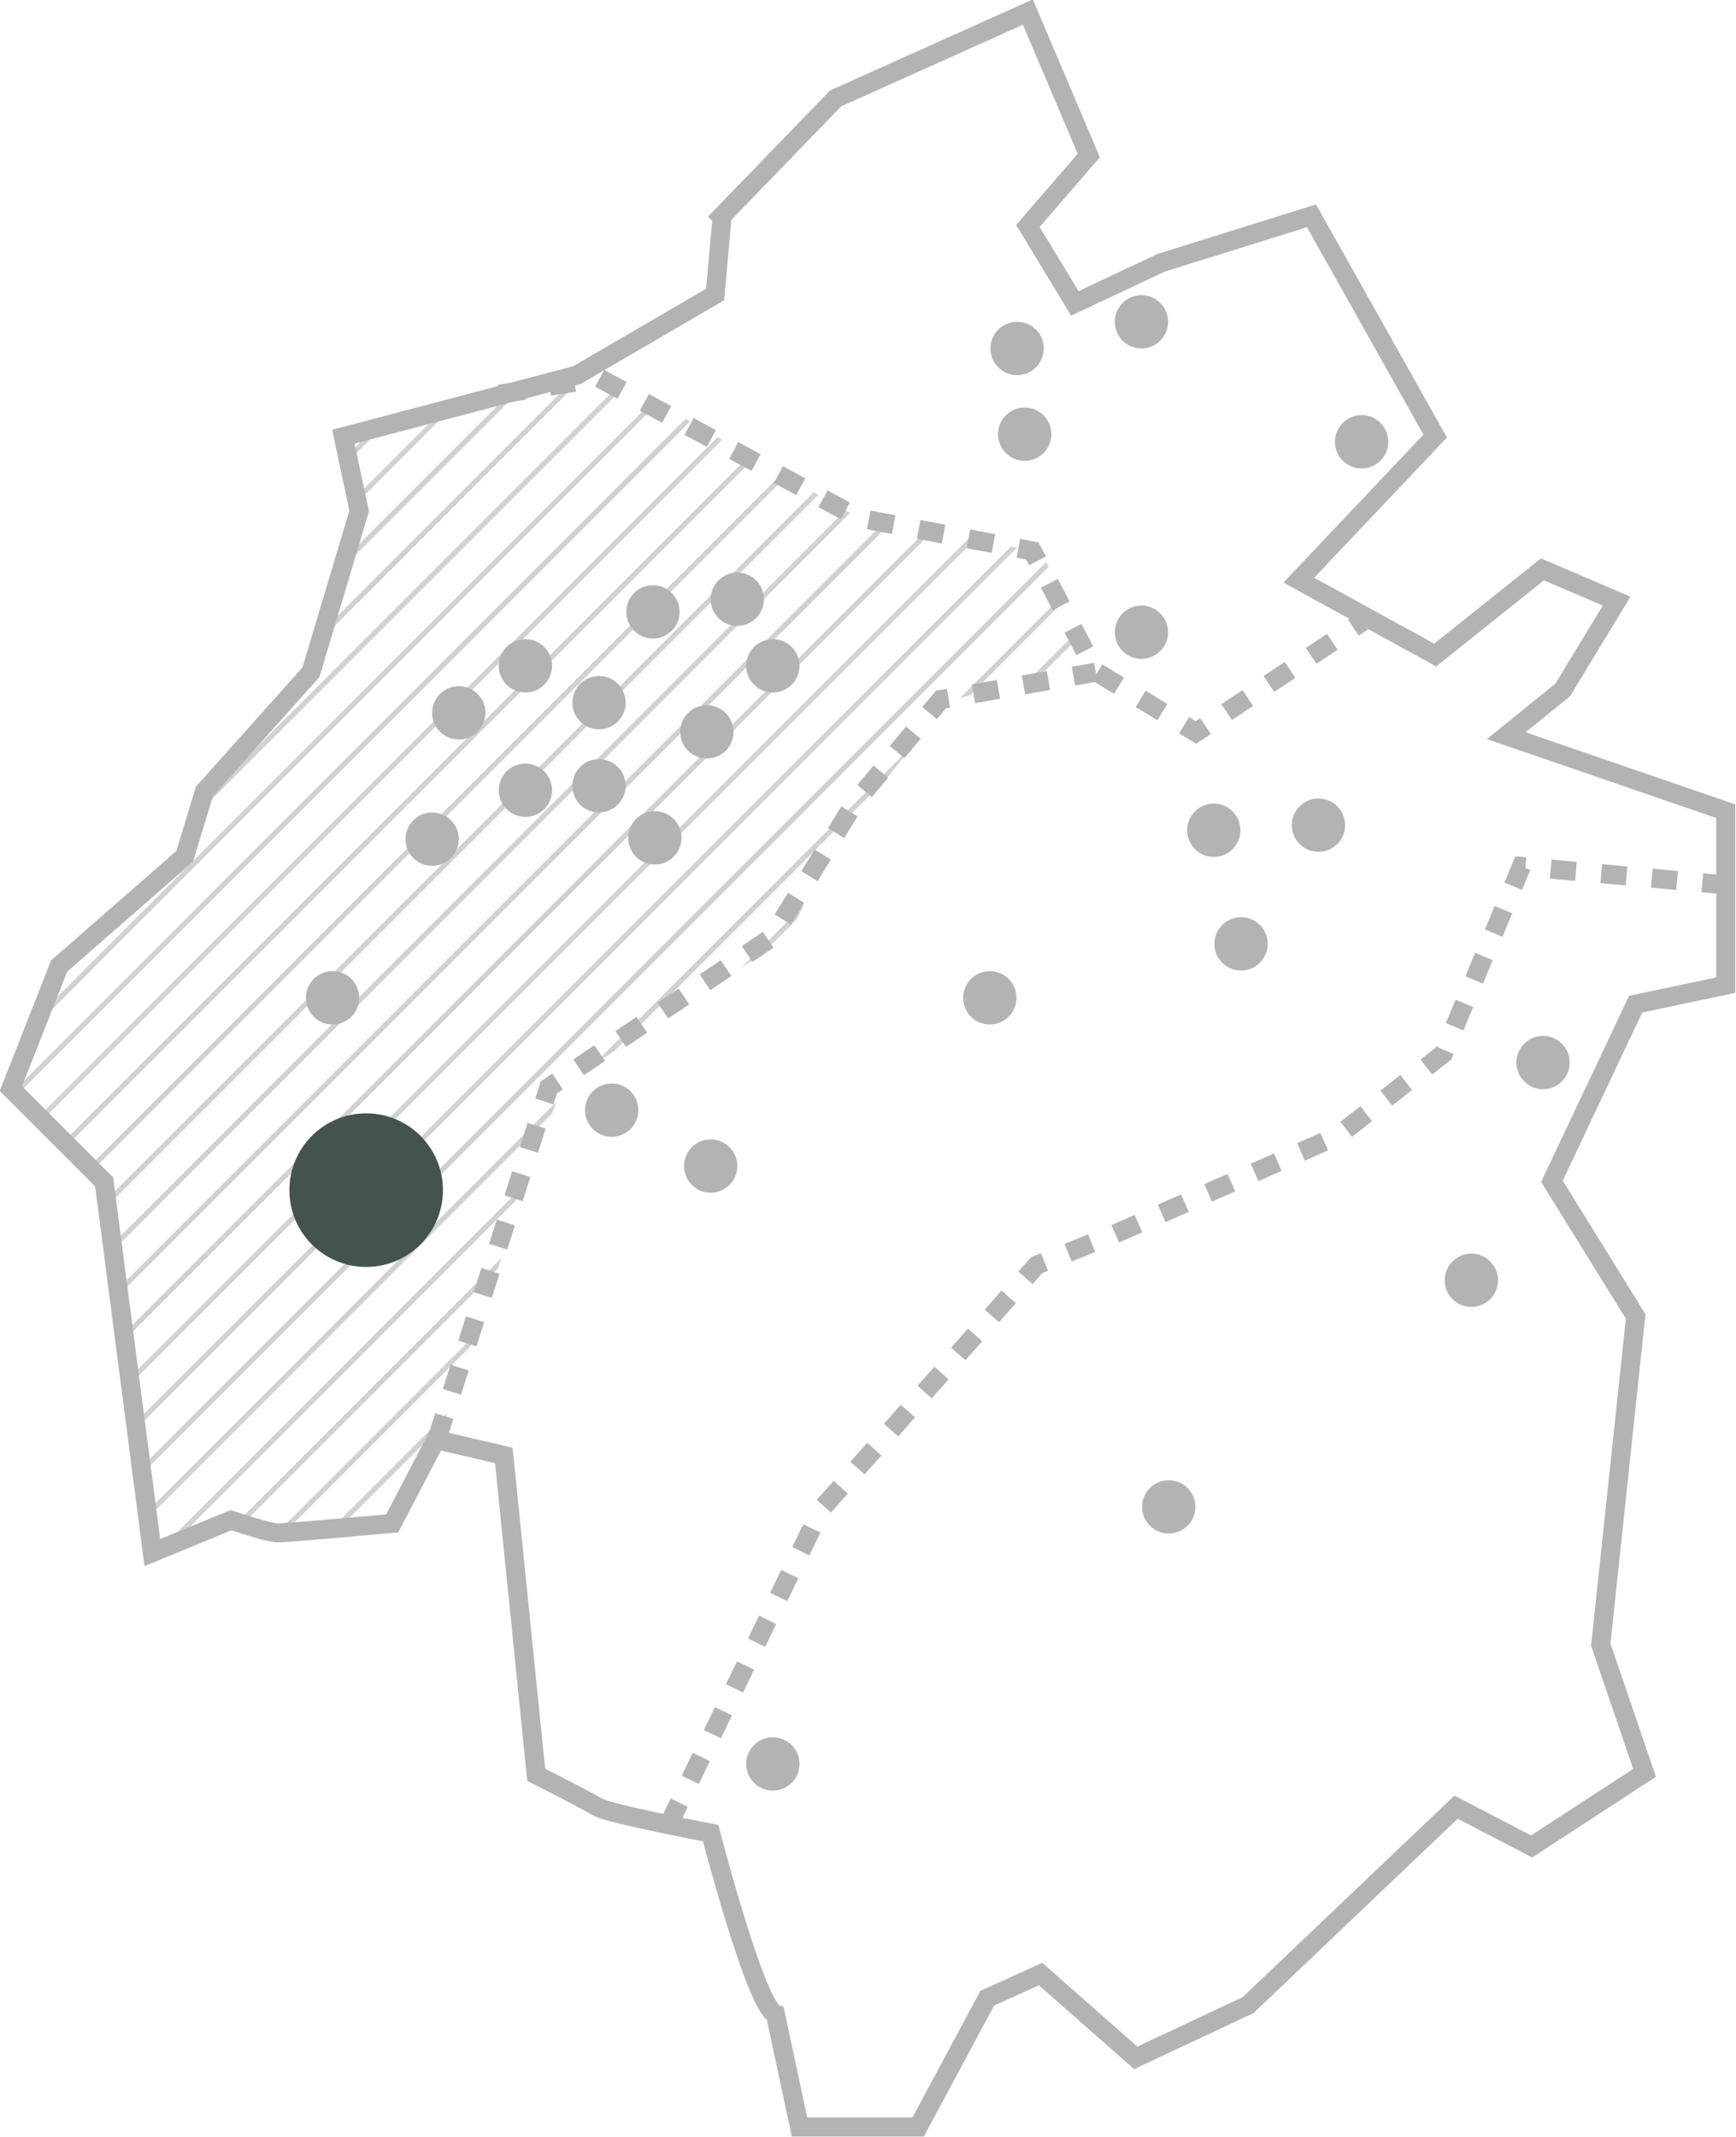<?xml version="1.0" encoding="UTF-8"?>
<svg xmlns="http://www.w3.org/2000/svg" xmlns:xlink="http://www.w3.org/1999/xlink" version="1.1" width="273.604" height="336.671" viewBox="0 0 273.6 336.7">
  <defs>
    <style>
      .cls-1, .cls-2, .cls-3, .cls-4 {
        fill: none;
      }

      .cls-2 {
        stroke-dasharray: 4;
      }

      .cls-2, .cls-3, .cls-4 {
        stroke: #000;
        stroke-miterlimit: 10;
      }

      .cls-2, .cls-4 {
        stroke-width: 3px;
      }

      .cls-3 {
        stroke-width: .8px;
      }

      .cls-5 {
        fill: #44534d;
      }

      .cls-6 {
        opacity: .6;
      }

      .cls-7 {
        opacity: .3;
      }

      .cls-8 {
        clip-path: url(#clippath);
      }
    </style>
    <clipPath id="clippath">
      <polygon class="cls-1" points="172.5 104.1 164.2 87.1 134 80.8 105.5 64.5 95.4 59 54.7 69.2 57.2 80.8 49.6 106 33 124.6 30 134.7 10.3 151.9 2.8 171 17.4 185.7 24.9 243.6 37.3 238.6 44.6 240.6 62.5 239.1 69.3 226 88.6 171 124.2 147.6 131.8 132.5 149.5 110.5 172.5 104.1"/>
    </clipPath>
  </defs>
  <!-- Generator: Adobe Illustrator 28.7.2, SVG Export Plug-In . SVG Version: 1.2.0 Build 154)  -->
  <g>
    <g id="Layer_1">
      <g id="Group_4566">
        <g id="Group_4555">
          <g id="Group_4543">
            <g id="Group_4450" class="cls-7">
              <g class="cls-8">
                <g id="Group_4129" class="cls-6">
                  <g id="Group_4128">
                    <line id="Line_1886" class="cls-3" x1="22.5" y1="-38.3" x2="-247.3" y2="231.5"/>
                    <line id="Line_1887" class="cls-3" x1="28.5" y1="-36.4" x2="-241.2" y2="233.3"/>
                    <line id="Line_1888" class="cls-3" x1="34.6" y1="-34.5" x2="-235.2" y2="235.2"/>
                    <line id="Line_1889" class="cls-3" x1="40.6" y1="-32.6" x2="-229.1" y2="237.1"/>
                    <line id="Line_1890" class="cls-3" x1="46.7" y1="-30.8" x2="-223.1" y2="239"/>
                    <line id="Line_1891" class="cls-3" x1="52.7" y1="-28.9" x2="-217" y2="240.9"/>
                    <line id="Line_1892" class="cls-3" x1="58.8" y1="-27" x2="-211" y2="242.8"/>
                    <line id="Line_1893" class="cls-3" x1="64.8" y1="-25.1" x2="-204.9" y2="244.6"/>
                    <line id="Line_1894" class="cls-3" x1="70.9" y1="-23.2" x2="-198.9" y2="246.5"/>
                    <line id="Line_1895" class="cls-3" x1="76.9" y1="-21.3" x2="-192.8" y2="248.4"/>
                    <line id="Line_1896" class="cls-3" x1="83" y1="-19.5" x2="-186.8" y2="250.3"/>
                    <line id="Line_1897" class="cls-3" x1="89" y1="-17.6" x2="-180.7" y2="252.2"/>
                    <line id="Line_1898" class="cls-3" x1="95.1" y1="-15.7" x2="-174.7" y2="254.1"/>
                    <line id="Line_1899" class="cls-3" x1="101.1" y1="-13.8" x2="-168.6" y2="255.9"/>
                    <line id="Line_1900" class="cls-3" x1="107.2" y1="-11.9" x2="-162.6" y2="257.8"/>
                    <line id="Line_1901" class="cls-3" x1="113.2" y1="-10" x2="-156.5" y2="259.7"/>
                    <line id="Line_1902" class="cls-3" x1="119.3" y1="-8.2" x2="-150.5" y2="261.6"/>
                    <line id="Line_1903" class="cls-3" x1="125.3" y1="-6.3" x2="-144.4" y2="263.5"/>
                    <line id="Line_1904" class="cls-3" x1="131.4" y1="-4.4" x2="-138.4" y2="265.4"/>
                    <line id="Line_1905" class="cls-3" x1="137.4" y1="-2.5" x2="-132.3" y2="267.2"/>
                    <line id="Line_1906" class="cls-3" x1="143.5" y1="-.6" x2="-126.3" y2="269.1"/>
                    <line id="Line_1907" class="cls-3" x1="149.5" y1="1.3" x2="-120.2" y2="271"/>
                    <line id="Line_1908" class="cls-3" x1="155.6" y1="3.2" x2="-114.2" y2="272.9"/>
                    <line id="Line_1909" class="cls-3" x1="161.6" y1="5" x2="-108.1" y2="274.8"/>
                    <line id="Line_1910" class="cls-3" x1="167.7" y1="6.9" x2="-102.1" y2="276.7"/>
                    <line id="Line_1911" class="cls-3" x1="173.7" y1="8.8" x2="-96" y2="278.6"/>
                    <line id="Line_1912" class="cls-3" x1="179.8" y1="10.7" x2="-90" y2="280.4"/>
                    <line id="Line_1913" class="cls-3" x1="185.8" y1="12.6" x2="-83.9" y2="282.3"/>
                    <line id="Line_1914" class="cls-3" x1="191.9" y1="14.5" x2="-77.9" y2="284.2"/>
                    <line id="Line_1915" class="cls-3" x1="197.9" y1="16.3" x2="-71.8" y2="286.1"/>
                    <line id="Line_1916" class="cls-3" x1="204" y1="18.2" x2="-65.8" y2="288"/>
                    <line id="Line_1917" class="cls-3" x1="210" y1="20.1" x2="-59.7" y2="289.9"/>
                    <line id="Line_1918" class="cls-3" x1="216.1" y1="22" x2="-53.7" y2="291.7"/>
                    <line id="Line_1919" class="cls-3" x1="222.1" y1="23.9" x2="-47.6" y2="293.6"/>
                    <line id="Line_1920" class="cls-3" x1="228.2" y1="25.8" x2="-41.5" y2="295.5"/>
                    <line id="Line_1921" class="cls-3" x1="234.2" y1="27.6" x2="-35.5" y2="297.4"/>
                    <line id="Line_1922" class="cls-3" x1="240.3" y1="29.5" x2="-29.4" y2="299.3"/>
                    <line id="Line_1923" class="cls-3" x1="246.3" y1="31.4" x2="-23.4" y2="301.2"/>
                    <line id="Line_1924" class="cls-3" x1="252.4" y1="33.3" x2="-17.3" y2="303"/>
                    <line id="Line_1925" class="cls-3" x1="258.5" y1="35.2" x2="-11.3" y2="304.9"/>
                    <line id="Line_1926" class="cls-3" x1="264.5" y1="37.1" x2="-5.2" y2="306.8"/>
                    <line id="Line_1927" class="cls-3" x1="270.6" y1="39" x2=".8" y2="308.7"/>
                    <line id="Line_1928" class="cls-3" x1="276.6" y1="40.8" x2="6.9" y2="310.6"/>
                    <line id="Line_1929" class="cls-3" x1="282.7" y1="42.7" x2="12.9" y2="312.5"/>
                    <line id="Line_1930" class="cls-3" x1="288.7" y1="44.6" x2="19" y2="314.4"/>
                    <line id="Line_1931" class="cls-3" x1="294.8" y1="46.5" x2="25" y2="316.2"/>
                    <line id="Line_1932" class="cls-3" x1="300.8" y1="48.4" x2="31.1" y2="318.1"/>
                    <line id="Line_1933" class="cls-3" x1="306.9" y1="50.3" x2="37.1" y2="320"/>
                    <line id="Line_1934" class="cls-3" x1="312.9" y1="52.1" x2="43.2" y2="321.9"/>
                    <line id="Line_1935" class="cls-3" x1="319" y1="54" x2="49.2" y2="323.8"/>
                    <line id="Line_1936" class="cls-3" x1="325" y1="55.9" x2="55.3" y2="325.7"/>
                    <line id="Line_1937" class="cls-3" x1="331.1" y1="57.8" x2="61.3" y2="327.5"/>
                    <line id="Line_1938" class="cls-3" x1="337.1" y1="59.7" x2="67.4" y2="329.4"/>
                    <line id="Line_1939" class="cls-3" x1="343.2" y1="61.6" x2="73.4" y2="331.3"/>
                    <line id="Line_1940" class="cls-3" x1="349.2" y1="63.4" x2="79.5" y2="333.2"/>
                    <line id="Line_1941" class="cls-3" x1="355.3" y1="65.3" x2="85.5" y2="335.1"/>
                    <line id="Line_1942" class="cls-3" x1="361.3" y1="67.2" x2="91.6" y2="337"/>
                    <line id="Line_1943" class="cls-3" x1="367.4" y1="69.1" x2="97.6" y2="338.8"/>
                    <line id="Line_1944" class="cls-3" x1="373.4" y1="71" x2="103.7" y2="340.7"/>
                    <line id="Line_1945" class="cls-3" x1="379.5" y1="72.9" x2="109.7" y2="342.6"/>
                    <line id="Line_1946" class="cls-3" x1="385.5" y1="74.7" x2="115.8" y2="344.5"/>
                    <line id="Line_1947" class="cls-3" x1="391.6" y1="76.6" x2="121.8" y2="346.4"/>
                  </g>
                </g>
              </g>
              <path id="Path_214" class="cls-4" d="M113.8,34.2l-1.1,12.2-21.8,12.7-36.8,9.7,2.5,11.7-7.6,25.4-16.8,18.8-3.1,10.2-19.8,17.3-7.6,19.3,14.7,14.7,7.6,58.4,12.4-5.1s5.9,2,7.4,2,18-1.5,18-1.5l6.9-13.2,10.7,2.5,5.1,50.3s8.1,4.1,9.7,5.1,17.8,4.1,17.8,4.1c0,0,7.1,27.4,10.2,28.5l3.8,17.8h18.7l10.9-20.3,8.4-3.8,15,13.2,17.7-8.3,32.8-31.2,11.9,6.2,17.8-11.6-6.9-20.2,5.5-51.7-13.2-21.3,13.2-27.9,14.2-3v-27.4l-34.6-11.9,8.9-7.2,8.5-14-11.7-5-16.9,13.5-21.5-11.8,21.5-22.7-19.5-34.7-23.7,7.4-13.6,6.4-7.4-12.2,9.6-11.1-9.6-22.6-30.3,13.6-18,18.6Z"/>
              <path id="Path_218" class="cls-2" d="M78.7,62.1l15.8-2.5,24.9,13.4,15.9,8.6,27.4,5.2,10,19,15.8,9.6,27.2-18.1"/>
              <path id="Path_216" class="cls-2" d="M68.8,226.9l17.7-55.6,35.1-23.6,13.1-21.2,13.6-16.3,24.4-4.3"/>
              <path id="Path_215" class="cls-2" d="M105.3,287.6l24.1-49.8,34-38.5,12.1-4.8,35.4-15.6,16.6-12.9,12.3-29.5,32.1,2.9"/>
              <g id="Group_4388">
                <circle id="Ellipse_72" cx="94.4" cy="110.7" r="4.2"/>
                <circle id="Ellipse_73" cx="82.8" cy="104.9" r="4.2"/>
                <circle id="Ellipse_74" cx="72.3" cy="112.3" r="4.2"/>
                <circle id="Ellipse_75" cx="102.9" cy="96.4" r="4.2"/>
                <circle id="Ellipse_76" cx="68.1" cy="132.2" r="4.2"/>
                <circle id="Ellipse_152" cx="52.4" cy="157.2" r="4.2"/>
                <circle id="Ellipse_77" cx="82.8" cy="124.5" r="4.2"/>
                <circle id="Ellipse_78" cx="94.4" cy="123.8" r="4.2"/>
                <circle id="Ellipse_78-2" cx="103.2" cy="132" r="4.2"/>
                <circle id="Ellipse_79" cx="111.4" cy="115.3" r="4.2"/>
                <circle id="Ellipse_80" cx="121.8" cy="104.9" r="4.2"/>
                <circle id="Ellipse_81" cx="116.2" cy="94.4" r="4.2"/>
                <circle id="Ellipse_82" cx="160.3" cy="54.9" r="4.2"/>
                <circle id="Ellipse_83" cx="179.9" cy="50.7" r="4.2"/>
                <circle id="Ellipse_84" cx="179.9" cy="99.6" r="4.2"/>
                <circle id="Ellipse_85" cx="214.6" cy="69.6" r="4.2"/>
                <circle id="Ellipse_86" cx="191.3" cy="130.8" r="4.2"/>
                <circle id="Ellipse_87" cx="207.8" cy="130" r="4.2"/>
                <circle id="Ellipse_89" cx="243.2" cy="167.4" r="4.2"/>
                <circle id="Ellipse_90" cx="156" cy="157.2" r="4.2"/>
                <circle id="Ellipse_91" cx="96.4" cy="174.9" r="4.2"/>
                <circle id="Ellipse_169" cx="112" cy="183.7" r="4.2"/>
                <circle id="Ellipse_93" cx="56.6" cy="185.7" r="4.2"/>
                <circle id="Ellipse_94" cx="184.2" cy="237.4" r="4.2"/>
                <circle id="Ellipse_95" cx="121.8" cy="277.9" r="4.2"/>
                <circle id="Ellipse_96" cx="231.9" cy="201.7" r="4.2"/>
                <circle id="Ellipse_97" cx="161.5" cy="68.4" r="4.2"/>
                <circle id="Ellipse_206" cx="195.6" cy="148.7" r="4.2"/>
              </g>
            </g>
            <circle id="Ellipse_215" class="cls-5" cx="57.7" cy="187.5" r="12.1"/>
          </g>
        </g>
      </g>
    </g>
  </g>
</svg>